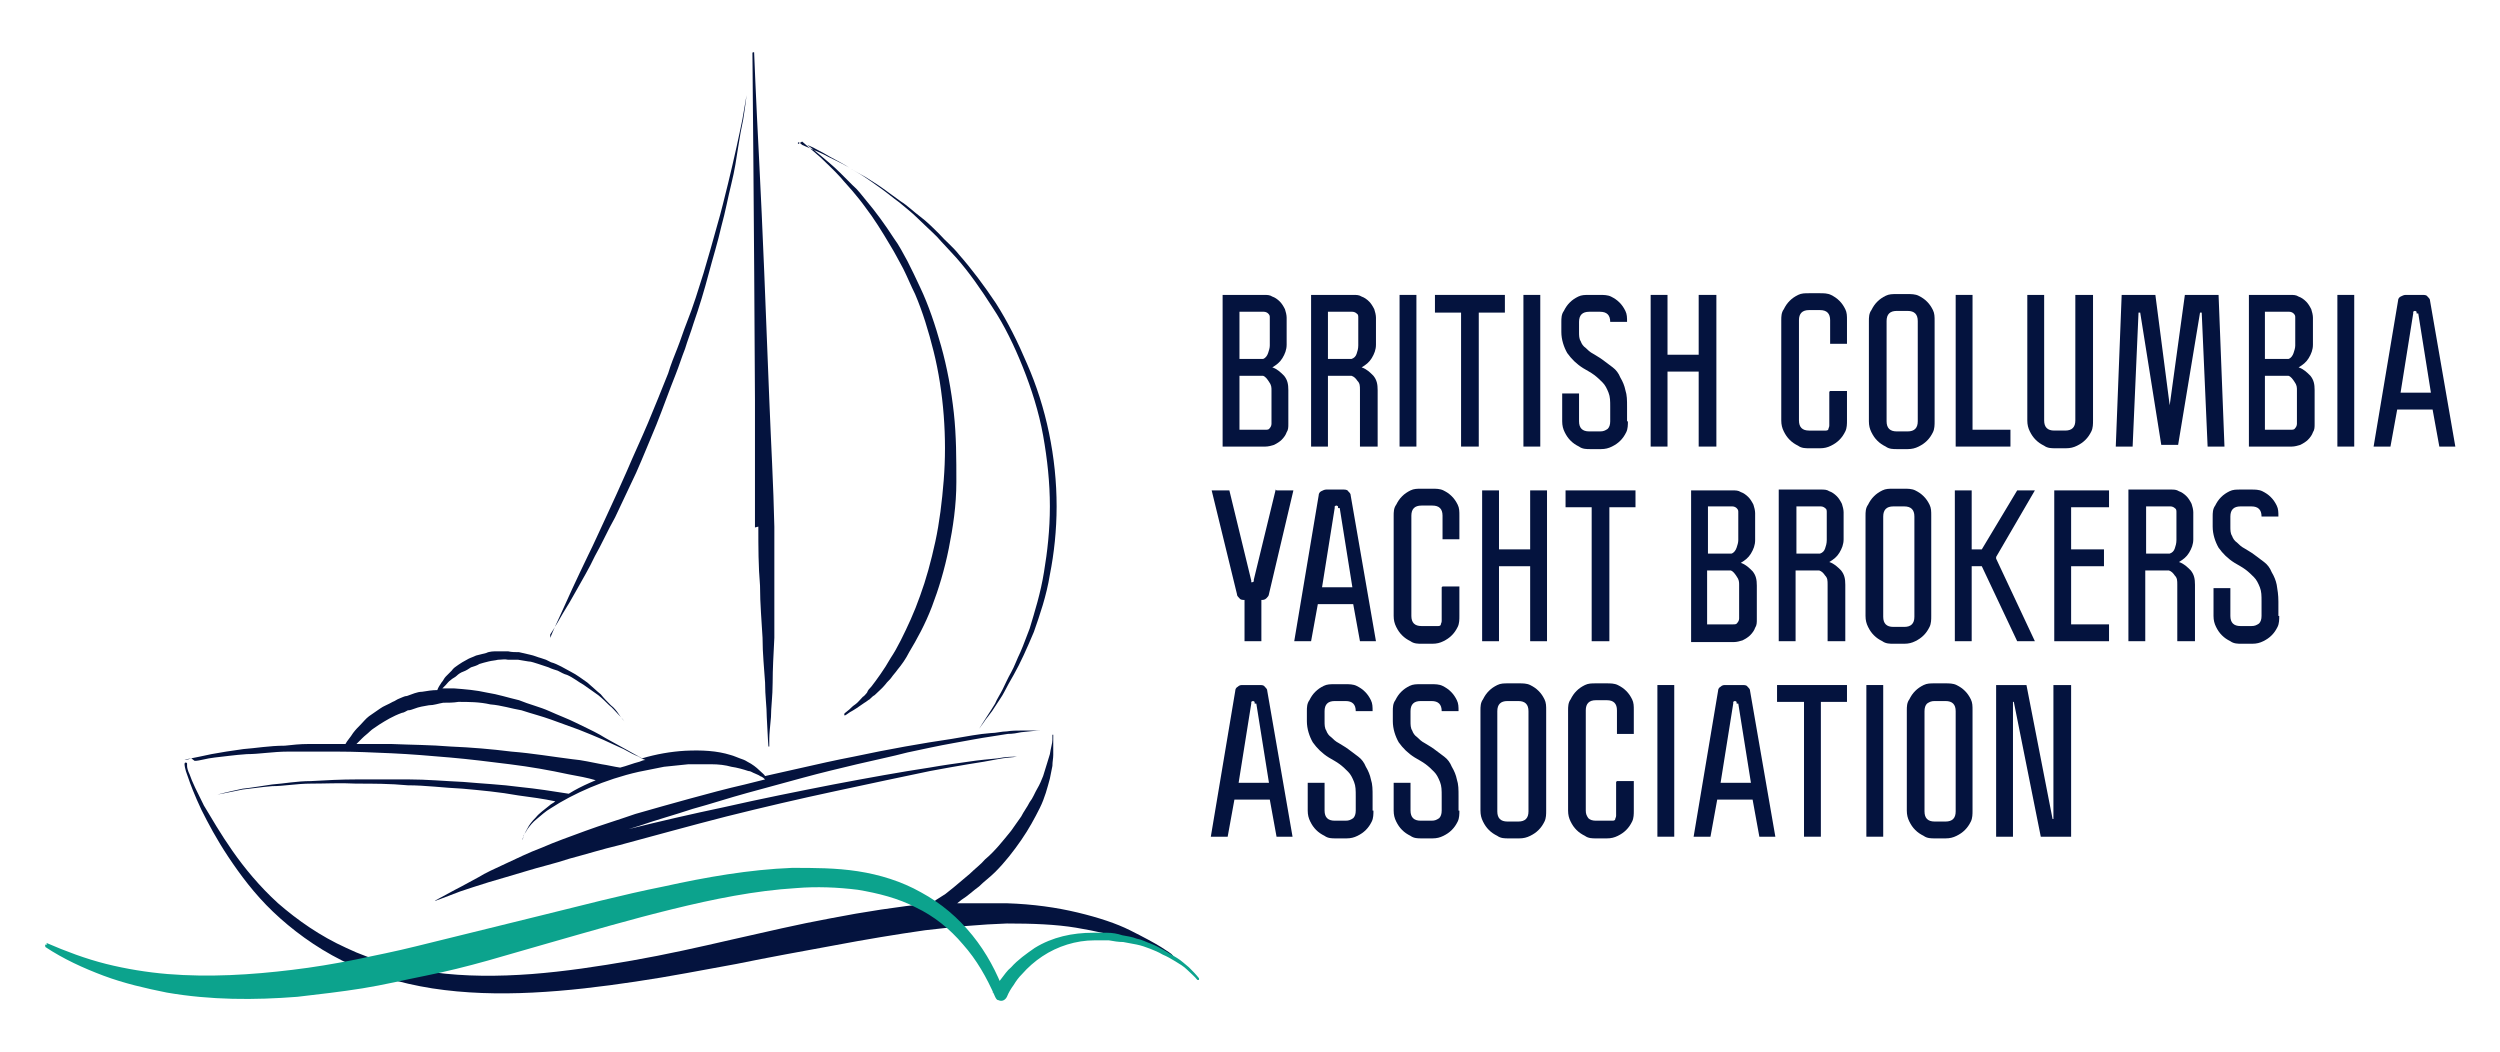 <?xml version="1.0" encoding="UTF-8"?>
<svg id="Layer_1" xmlns="http://www.w3.org/2000/svg" version="1.1" viewBox="0 0 296.7 124.8">
  <!-- Generator: Adobe Illustrator 29.3.1, SVG Export Plug-In . SVG Version: 2.1.0 Build 151)  -->
  <defs>
    <style>
      .st0 {
        fill: #0ca38d;
      }

      .st1 {
        fill: #04133e;
      }
    </style>
  </defs>
  <path class="st1" d="M23.1,90.3c.6,0,1.4-.3,2.4-.4,1-.1,2.3-.3,3.8-.4,1.5,0,3.1-.3,4.9-.3.9,0,1.8,0,2.8,0,1,0,2,0,3,0,2.1,0,4.2.1,6.5.2,2.2.1,4.6.3,6.9.5,2.3.2,4.7.5,7.1.8,2.4.3,4.7.7,7,1.2,1.1.2,2.2.4,3.2.7-.2.1-.5.2-.7.3-.9.4-1.7.8-2.5,1.3-1.9-.3-3.8-.6-5.8-.8-2.2-.3-4.5-.4-6.7-.6-2.2-.1-4.4-.3-6.5-.3-2.1,0-4.2,0-6.1,0-1.9,0-3.8.1-5.5.2-1.7,0-3.2.3-4.6.4-1.4.2-2.5.4-3.5.5-1.9.4-3,.7-3,.7,0,0,0,0,0,0s0,0,0,0c0,0,1.1-.2,3-.6,1-.1,2.2-.3,3.5-.4,1.4,0,2.9-.3,4.6-.3,1.7,0,3.5-.1,5.4,0,1.9,0,4,0,6.1.2,2.1,0,4.3.3,6.5.4,2.2.2,4.4.4,6.6.8,1.5.2,3,.4,4.4.7-.2.2-.5.3-.7.5-.6.5-1.2.9-1.6,1.4-.5.5-.8.9-1,1.3-.2.4-.4.7-.5,1,0,.2-.1.4-.1.4,0,0,0,0,0,0,0,0,0,0,0,0h0s0-.1.1-.4c0-.2.3-.5.5-.9.3-.4.6-.8,1.1-1.2.5-.4,1-.9,1.7-1.3,2.6-1.7,6.4-3.4,10.4-4.3,1-.2,2-.4,3-.6,1-.1,2-.2,2.9-.3.9,0,1.9,0,2.7,0,.9,0,1.7.1,2.4.3.7.1,1.4.3,2,.5.3,0,.5.2.8.3.2.1.5.2.6.3.3.1.5.3.6.4-.8.2-1.6.4-2.4.6-2.2.5-4.4,1.1-6.6,1.7-2.2.6-4.3,1.2-6.4,1.8-2,.7-4,1.3-5.9,2-1.9.7-3.6,1.3-5.2,2-1.6.6-3,1.3-4.3,1.9-1.3.6-2.4,1.1-3.2,1.6-1.8,1-2.8,1.5-2.8,1.5,0,0,0,0,0,0-1.5.8-2.4,1.3-2.4,1.3,0,0,0,0,0,0,0,0,0,0,.1,0h0s1.1-.4,2.9-1.1c.9-.3,2.1-.7,3.4-1.1,1.3-.4,2.8-.8,4.4-1.3,1.6-.5,3.4-.9,5.2-1.5,1.9-.5,3.8-1.1,5.9-1.6,4.1-1.1,8.4-2.3,12.7-3.4,4.4-1.1,8.7-2.1,12.9-3,4.1-.9,8-1.7,11.3-2.4,1.7-.3,3.2-.6,4.5-.8,1.3-.2,2.5-.4,3.5-.6,1-.2,1.7-.2,2.3-.3.5,0,.8,0,.8,0,0,0,0,0,0,0,0,0,0,0,0,0,0,0-.3,0-.8,0-.5,0-1.3,0-2.3.2-1,.1-2.2.2-3.5.4-1.4.2-2.9.4-4.6.7-3.3.5-7.2,1.2-11.4,2-4.1.8-8.6,1.7-13,2.7-3.8.8-7.7,1.7-11.3,2.6.4-.1.9-.3,1.3-.4,2-.7,4.2-1.3,6.3-2,2.2-.6,4.3-1.3,6.5-1.9,2.2-.6,4.4-1.2,6.6-1.8,2.2-.6,4.3-1.1,6.4-1.6,2.1-.5,4.1-.9,6-1.4,1.9-.4,3.7-.8,5.4-1.1,1.7-.3,3.2-.6,4.6-.8.7-.1,1.3-.2,1.9-.3.6,0,1.1-.1,1.6-.2,1-.1,1.8-.2,2.3-.2.5,0,.8,0,.8,0,0,0,0,0,0,0,0,0,0,0,0,0,0,0-.3,0-.8,0-.5,0-1.3,0-2.3,0-.5,0-1.1,0-1.7.1-.6,0-1.3.2-1.9.2-1.4.1-2.9.4-4.7.7-3.4.5-7.4,1.2-11.6,2.1-2.1.4-4.3.9-6.5,1.4-1.3.3-2.7.6-4,.9-.1-.2-.4-.4-.7-.7-.3-.3-.8-.7-1.4-1-.3-.2-.6-.3-.9-.4-.3-.1-.7-.3-1.1-.4-1.6-.5-3.4-.6-5.4-.5-1.7.1-3.4.4-5.1.9-.2-.1-.5-.3-.9-.5-.5-.3-1.1-.6-1.8-1-.7-.4-1.5-.8-2.3-1.3-.9-.5-1.8-.9-2.8-1.4-1-.5-2.1-.9-3.2-1.4-1.1-.5-2.4-.8-3.6-1.3-1.3-.3-2.5-.7-3.8-.9-1.3-.3-2.6-.4-3.9-.5-.5,0-.9,0-1.4,0,.1-.1.2-.2.4-.4.2-.2.3-.4.6-.6.2-.2.5-.3.7-.5.2-.2.5-.4.8-.5.3-.1.6-.3.9-.5.3-.1.7-.2,1-.4.3-.1.7-.2,1.1-.3.4-.1.7-.1,1.1-.2.4,0,.8-.1,1.2,0,.4,0,.8,0,1.2,0l1.2.2c.4,0,.8.2,1.2.3l.6.2.6.2c.4.2.8.3,1.1.4.4.2.7.4,1.1.5.7.3,1.3.8,2,1.2.6.4,1.1.8,1.7,1.2.5.4.9.8,1.3,1.2.4.3.7.7,1,1,.5.5.8.9.8.9,0,0,0,0,0,0,0,0,0,0,0,0,0,0-.3-.3-.7-.9-.2-.3-.5-.7-.9-1-.4-.4-.8-.8-1.2-1.3-.5-.4-1-.9-1.6-1.4-.6-.4-1.2-.9-2-1.3-.4-.2-.7-.4-1.1-.6-.4-.2-.8-.4-1.2-.5l-.6-.3-.6-.2c-.4-.1-.8-.3-1.3-.4l-1.3-.3c-.4,0-.9,0-1.3-.1-.4,0-.9,0-1.3,0-.4,0-.9,0-1.3.2-.4.1-.8.2-1.2.3-.4.2-.8.3-1.1.5-.4.2-.7.4-1,.6-.3.2-.6.4-.8.7-.2.2-.5.5-.7.7-.2.2-.3.5-.5.7-.2.3-.4.6-.5.9-.6,0-1.2.1-1.8.2-.6,0-1.2.3-1.8.5-.3,0-.6.2-.9.3-.3.1-.5.3-.8.4-.5.3-1.1.5-1.5.8-.4.3-.9.6-1.3.9-.4.3-.7.7-1,1-.3.3-.6.6-.9,1-.3.5-.7.9-.9,1.3-.5,0-.9,0-1.4,0-1,0-2,0-3,0-1,0-1.9.1-2.8.2-1.8,0-3.5.3-4.9.4-1.5.2-2.7.4-3.8.6-1,.2-1.8.4-2.4.5-.6.1-.8.2-.8.2,0,0,0,0,0,0,0,0,0,0,0,0,0,0,.3,0,.8-.2M43,87.6c.3-.3.6-.5.9-.8.3-.3.7-.5,1.1-.8.8-.5,1.6-1,2.7-1.4.2,0,.5-.2.7-.3.3,0,.5-.1.8-.2.5-.2,1.1-.3,1.7-.4.6,0,1.1-.2,1.7-.3.6,0,1.2,0,1.8-.1,1.2,0,2.5,0,3.8.3,1.3.1,2.5.5,3.7.7,1.2.4,2.4.7,3.5,1.1,1.1.4,2.2.8,3.3,1.2,1,.4,2,.8,2.9,1.2.9.4,1.7.8,2.4,1.1.7.4,1.3.7,1.8.9.3.2.5.3.8.4-.2,0-.5.1-.7.2-.8.2-1.5.5-2.3.7-.7-.1-1.5-.3-2.2-.4-1.1-.2-2.3-.5-3.5-.6-2.4-.3-4.7-.7-7.2-.9-2.4-.3-4.8-.5-7.2-.6-2.4-.2-4.7-.2-7-.3-1.4,0-2.8,0-4.2,0,.2-.2.5-.5.7-.7"/>
  <path class="st1" d="M139,113.2s-.4-.3-1.2-.8c-.8-.5-2.1-1.2-3.7-2-1.6-.8-3.7-1.5-6.2-2.1-2.5-.6-5.3-1-8.4-1.1-1.9,0-3.9,0-5.9,0l.5-.4c.8-.5,1.4-1.1,2.1-1.6.6-.6,1.3-1.1,1.9-1.7,1.2-1.2,2.2-2.5,3.1-3.8.9-1.3,1.6-2.6,2.2-3.8.6-1.2.9-2.4,1.2-3.5.1-.5.2-1,.3-1.5,0-.5.1-.9.1-1.3,0-.8,0-1.4,0-1.8,0-.4,0-.6,0-.6,0,0,0,0,0,0,0,0,0,0-.1,0h0s0,.2,0,.6c0,.4-.2,1-.3,1.7-.2.7-.5,1.6-.8,2.6-.2.5-.4,1-.7,1.5-.3.5-.5,1.1-.9,1.6-.3.6-.7,1.1-1,1.7-.4.6-.8,1.1-1.2,1.7-.9,1.1-1.9,2.4-3.1,3.4-.5.6-1.2,1.1-1.8,1.7-.6.5-1.3,1.1-1.9,1.6l-1,.8-1.1.7-.5.4h-.2c-3.8.4-7.8,1-11.9,1.8-3.8.7-7.6,1.6-11.6,2.5-3.9.9-7.9,1.8-11.9,2.5-4,.7-8,1.3-11.9,1.6-4,.3-7.9.3-11.6-.2-3.7-.5-7.3-1.4-10.4-2.9-3.1-1.4-5.8-3.3-8.1-5.3-2.2-2-4-4.2-5.4-6.2-1.4-2-2.5-3.9-3.4-5.4-.8-1.6-1.4-2.8-1.7-3.7-.2-.4-.3-.8-.3-1,0-.2,0-.3,0-.3h0c0,0,0-.1-.2-.1,0,0-.1,0-.1.2,0,0,0,.5.4,1.5.3.9.8,2.2,1.6,3.9.8,1.6,1.8,3.5,3.2,5.6,1.4,2.1,3.1,4.4,5.3,6.5,2.2,2.1,5,4.2,8.2,5.8,3.2,1.6,6.9,2.7,10.7,3.3,3.9.6,7.9.7,11.9.5,4.1-.2,8.2-.7,12.2-1.3,4.1-.6,8.1-1.4,12-2.1,3.9-.8,7.8-1.5,11.6-2.2,3.7-.7,7.3-1.3,10.8-1.8,3.4-.4,6.7-.7,9.7-.8,3,0,5.8.1,8.2.5,2.4.4,4.5.9,6.2,1.4,1.7.5,2.9,1.1,3.8,1.5.9.4,1.3.6,1.3.6,0,0,.1,0,.2,0,0,0,0-.2,0-.2"/>
  <path class="st1" d="M90,62.5c0,2.4,0,4.7.2,7,0,2.2.2,4.3.3,6.2,0,1.9.2,3.7.3,5.3,0,1.6.2,2.9.2,4.1.1,2.3.2,3.5.2,3.5,0,0,0,0,0,0,0,0,.1,0,.1,0,0,0,0-.3,0-.9,0-.6.1-1.5.2-2.6,0-1.1.2-2.5.2-4.1,0-1.6.1-3.3.2-5.3,0-1.9,0-4,0-6.2,0-2.2,0-4.6,0-7-.1-4.8-.4-10-.6-15.1-.4-10.3-.8-20.6-1.2-28.3-.4-7.7-.6-12.9-.6-12.9,0,0,0,0-.1,0,0,0-.1,0-.1.1,0,0,.2,20.6.3,41.2,0,5.2,0,10.3,0,15.1"/>
  <path class="st1" d="M65.3,75.3s.6-.9,1.5-2.5c.5-.8,1.1-1.8,1.7-2.9.6-1.1,1.4-2.4,2.1-3.9.8-1.4,1.5-3,2.4-4.6.8-1.7,1.6-3.4,2.5-5.3.8-1.8,1.6-3.8,2.4-5.7.8-2,1.5-4,2.3-6,.4-1,.7-2,1.1-3,.3-1,.7-2,1-3,.7-2,1.3-4,1.8-5.9.5-1.9,1.1-3.8,1.5-5.6.5-1.8.8-3.5,1.2-5.1.4-1.6.6-3,.8-4.3.2-1.3.4-2.4.6-3.3.3-1.9.4-2.9.4-2.9,0,0,0,0,0,0,0,0,0,0,0,0,0,0-.2,1.1-.5,2.9-.2.9-.4,2-.7,3.3-.3,1.3-.6,2.7-1,4.3-.4,1.6-.8,3.3-1.3,5-.5,1.8-1,3.6-1.6,5.6-.6,1.9-1.2,3.9-2,5.9-.4,1-.7,2-1.1,3-.4,1-.8,2-1.1,3-.8,2-1.6,4-2.4,5.9-.8,1.9-1.7,3.8-2.5,5.7-.8,1.8-1.6,3.6-2.4,5.3-.8,1.7-1.5,3.3-2.2,4.7-1.4,2.9-2.5,5.3-3.3,7.1-.8,1.7-1.2,2.7-1.2,2.7,0,0,0,0,0,0,0,0,0,0,0,0"/>
  <path class="st1" d="M95.2,16.8s.8.7,2.2,1.9c.7.7,1.5,1.4,2.4,2.4.4.5.9,1,1.4,1.6.5.6,1,1.2,1.5,1.9,1,1.3,2,2.9,3,4.6.5.8,1,1.8,1.5,2.7.5,1,.9,2,1.4,3,.9,2.1,1.6,4.4,2.2,6.8.6,2.4,1,5,1.2,7.6.2,2.6.2,5.2,0,7.7-.2,2.5-.5,5-1,7.3-.5,2.3-1.1,4.5-1.8,6.4-.7,2-1.5,3.7-2.3,5.3-.4.8-.8,1.5-1.2,2.1-.2.3-.4.7-.6,1-.2.3-.4.6-.6.9-.4.6-.8,1.1-1.1,1.5-.2.2-.4.4-.5.7-.2.2-.3.4-.5.5-.3.3-.6.7-.9.9-.3.2-.5.4-.7.6-.4.3-.6.5-.6.5,0,0,0,0,0,.2,0,0,0,0,.1,0,0,0,.2-.1.6-.4.4-.2,1-.6,1.7-1.1.2-.1.4-.3.6-.4.2-.2.4-.4.6-.5.4-.4.9-.8,1.3-1.3.2-.3.5-.5.7-.8.2-.3.5-.6.7-.9.5-.6,1-1.3,1.4-2.1.9-1.5,1.9-3.3,2.7-5.4.8-2.1,1.5-4.4,2-6.9.5-2.5.9-5.1.9-7.9,0-2.7,0-5.5-.3-8.2-.3-2.7-.8-5.4-1.5-7.9-.7-2.5-1.5-4.9-2.5-7-.5-1.1-1-2.1-1.5-3.1-.5-.9-1-1.9-1.6-2.7-1.1-1.7-2.2-3.2-3.3-4.5-.5-.6-1-1.3-1.6-1.8-.5-.5-1-1-1.5-1.5-.9-.9-1.8-1.6-2.5-2.2-.6-.5-1-.8-1.4-1.1.5.2,1.1.5,2,1,.8.5,1.9,1,3,1.7.6.4,1.2.7,1.8,1.1.6.4,1.3.9,2,1.4.7.5,1.4,1.1,2.1,1.6.7.6,1.5,1.2,2.2,1.9.7.7,1.5,1.4,2.3,2.2.7.8,1.5,1.6,2.3,2.5,1.5,1.7,2.9,3.7,4.3,5.9,1.4,2.1,2.6,4.6,3.6,7.1,1,2.5,1.9,5.3,2.4,8.1.5,2.8.8,5.6.8,8.4,0,2.8-.3,5.4-.7,7.8-.4,2.5-1.1,4.7-1.7,6.7-.4,1-.7,1.9-1.1,2.8-.4.8-.7,1.7-1.1,2.4-.4.7-.7,1.4-1,2-.3.6-.7,1.2-.9,1.7-.6,1-1.1,1.7-1.4,2.2-.3.5-.5.8-.5.8,0,0,0,0,0,0,0,0,0,0,0,0,0,0,.2-.3.5-.7.3-.5.9-1.1,1.5-2.1.3-.5.7-1,1-1.6.3-.6.7-1.3,1.1-2,.8-1.4,1.6-3.2,2.4-5.1.7-2,1.5-4.3,1.9-6.8.5-2.5.8-5.3.8-8.1,0-2.9-.3-5.8-.9-8.7-.6-2.9-1.5-5.7-2.6-8.2-1.1-2.6-2.3-5-3.7-7.2-1.4-2.1-2.9-4.1-4.4-5.8-.7-.9-1.6-1.6-2.3-2.4-.8-.8-1.5-1.5-2.3-2.1-.8-.6-1.5-1.3-2.3-1.8-.7-.5-1.5-1.1-2.2-1.6-.7-.5-1.4-.9-2-1.3-.7-.4-1.3-.7-1.9-1.1-1.2-.7-2.2-1.1-3.1-1.6-1.3-.6-2.1-.9-2.5-1.1-.2-.2-.4-.3-.4-.3,0,0,0,0-.1,0,0,0,0,.1,0,.2h0Z"/>
  <path class="st0" d="M5.5,111.9c2.3,1,4.7,1.9,7.1,2.5,2.4.6,4.9,1,7.3,1.2,4.9.4,9.9.1,14.8-.5,2.5-.3,4.9-.7,7.4-1.2,2.4-.5,4.9-1,7.3-1.6l7.3-1.8,7.3-1.8c4.9-1.2,9.8-2.5,14.8-3.5,5-1.1,10.1-2,15.2-2.2,2.6,0,5.2,0,7.8.4,2.6.4,5.2,1.2,7.5,2.5,2.4,1.3,4.4,3,6.1,5.1,1.7,2.1,2.9,4.4,3.8,6.8h-1.4c.3-.6.6-1.1,1-1.6.4-.5.7-1,1.2-1.4.8-.9,1.8-1.6,2.8-2.3,2.1-1.3,4.5-1.8,6.9-1.8.6,0,1.2,0,1.7,0,.6,0,1.2.1,1.8.3.6.1,1.2.2,1.7.4.6.1,1.1.4,1.7.6.5.2,1.1.5,1.6.8.5.3,1,.6,1.5.9.5.3.9.7,1.4,1.1.4.4.8.8,1.2,1.3,0,0,0,.2,0,.2,0,0-.2,0-.2,0h0c-.3-.4-.8-.8-1.2-1.2-.4-.4-.9-.7-1.4-1-.5-.3-1-.6-1.5-.8-.5-.3-1-.5-1.5-.7-.5-.2-1.1-.4-1.6-.5-.5-.1-1.1-.2-1.6-.3-.6,0-1.1-.1-1.7-.2-.6,0-1.2,0-1.7,0-2.2,0-4.4.7-6.2,1.9-.9.6-1.7,1.3-2.4,2.1-.4.4-.7.8-1,1.3-.3.4-.6.9-.8,1.4-.2.4-.6.6-1,.4-.2,0-.3-.2-.4-.4h0c-1-2.3-2.2-4.4-3.8-6.2-1.6-1.9-3.5-3.4-5.6-4.4-2.1-1.1-4.5-1.7-6.9-2.1-2.4-.3-4.9-.4-7.3-.2-4.9.3-9.8,1.3-14.7,2.5-4.9,1.2-9.7,2.6-14.6,4-2.4.7-4.9,1.4-7.3,2.1-2.5.7-4.9,1.3-7.4,1.8-2.5.5-5,1.1-7.5,1.5-2.5.4-5.1.7-7.7,1-5.1.4-10.3.4-15.5-.5-2.5-.5-5.1-1.1-7.5-2-2.4-.9-4.8-2-6.9-3.4h0c0,0-.1-.2,0-.3,0,0,.1,0,.2,0"/>
  <path class="st1" d="M150,35c.4,0,.7,0,1,.2.3.1.6.3.9.6.2.2.4.5.6.9.1.3.2.7.2,1v3.2c0,.6-.2,1.1-.5,1.6-.3.5-.7.8-1.2,1.1.6.2,1,.6,1.4,1,.4.5.5,1,.5,1.7v4c0,.4,0,.7-.2,1-.1.3-.3.6-.6.9-.2.2-.5.4-.9.6-.3.1-.7.2-1,.2h-5.1v-18h5ZM149.9,42.6c.3-.1.5-.4.6-.7.1-.3.2-.6.2-.9v-3.3c0-.2,0-.3-.2-.5-.1-.1-.3-.2-.5-.2h-2.9v5.6h2.8ZM150.9,46.3c0-.3,0-.6-.3-1-.2-.3-.4-.6-.7-.7h-2.8v6.4h3.1c.2,0,.4,0,.5-.2.1-.1.2-.3.2-.5v-4Z"/>
  <path class="st1" d="M161.4,53v-6.7c0-.5,0-.8-.3-1.1-.2-.3-.4-.5-.7-.6h-2.8v8.4h-2v-18h5c.4,0,.7,0,1,.2.3.1.6.3.9.6.2.2.4.5.6.9.1.3.2.7.2,1v3.2c0,.6-.2,1.1-.5,1.6-.3.5-.7.8-1.2,1.1.6.2,1,.6,1.4,1,.4.5.5,1,.5,1.7v6.7h-2ZM160.4,42.6c.3-.1.5-.3.6-.6.1-.3.2-.6.2-1v-3.3c0-.2,0-.4-.2-.5-.1-.1-.3-.2-.5-.2h-2.9v5.6h2.8Z"/>
  <rect class="st1" x="166.1" y="35" width="2" height="18"/>
  <polygon class="st1" points="175.5 37.1 175.5 53 173.4 53 173.4 37.1 170.3 37.1 170.3 35 178.6 35 178.6 37.1 175.5 37.1"/>
  <rect class="st1" x="180.8" y="35" width="2" height="18"/>
  <path class="st1" d="M193.2,50c0,.4,0,.9-.2,1.3-.2.4-.4.7-.7,1-.3.3-.6.5-1,.7-.4.2-.8.3-1.3.3h-1.3c-.4,0-.9,0-1.3-.3-.4-.2-.7-.4-1-.7-.3-.3-.5-.6-.7-1-.2-.4-.3-.8-.3-1.3v-3.3h2v3.3c0,.4.1.7.3.9.2.2.5.3.9.3h1.3c.4,0,.6-.1.9-.3.2-.2.3-.5.3-.9v-1.7c0-.7,0-1.2-.2-1.7-.2-.5-.4-.9-.7-1.2-.3-.3-.6-.6-1-.9-.4-.3-.8-.5-1.3-.8-.8-.5-1.4-1.1-1.9-1.8-.4-.7-.7-1.6-.7-2.5v-1.2c0-.4,0-.9.3-1.3.2-.4.4-.7.7-1,.3-.3.6-.5,1-.7.4-.2.8-.2,1.3-.2h1.3c.4,0,.9,0,1.3.2.4.2.7.4,1,.7.3.3.5.6.7,1,.2.4.2.8.2,1.3h-2c0-.4-.1-.7-.3-.9-.2-.2-.5-.3-.9-.3h-1.3c-.4,0-.7.1-.9.3-.2.2-.3.5-.3.9v1.2c0,.4,0,.8.2,1.1.1.3.3.6.6.8.2.2.5.5.9.7.3.2.7.4,1.1.7.4.3.8.6,1.2.9.4.3.7.7.9,1.2.3.5.5,1,.6,1.5.2.6.2,1.2.2,2v1.7Z"/>
  <polygon class="st1" points="203.7 35 203.7 53 201.6 53 201.6 44.1 197.9 44.1 197.9 53 195.9 53 195.9 35 197.9 35 197.9 42.1 201.6 42.1 201.6 35 203.7 35"/>
  <path class="st1" d="M217.2,46.4h2v3.5c0,.4,0,.9-.2,1.3-.2.4-.4.7-.7,1-.3.3-.6.5-1,.7-.4.2-.8.3-1.3.3h-1.3c-.4,0-.9,0-1.3-.3-.4-.2-.7-.4-1-.7-.3-.3-.5-.6-.7-1-.2-.4-.3-.8-.3-1.3v-11.9c0-.4,0-.9.3-1.3.2-.4.4-.7.7-1,.3-.3.6-.5,1-.7.4-.2.8-.2,1.3-.2h1.3c.4,0,.9,0,1.3.2.4.2.7.4,1,.7.3.3.5.6.7,1,.2.4.2.8.2,1.3v2.8h-2v-2.8c0-.4-.1-.7-.3-.9-.2-.2-.5-.3-.9-.3h-1.3c-.4,0-.7.1-.9.3-.2.2-.3.5-.3.9v11.9c0,.4.1.7.3.9.2.2.5.3.9.3h1.3c.3,0,.5,0,.7,0,.2,0,.3-.1.3-.2,0-.1.1-.2.1-.4,0-.2,0-.3,0-.5v-3.5h0Z"/>
  <path class="st1" d="M229.6,50c0,.4,0,.9-.2,1.3-.2.4-.4.7-.7,1-.3.3-.6.5-1,.7-.4.2-.8.3-1.3.3h-1.3c-.4,0-.9,0-1.3-.3-.4-.2-.7-.4-1-.7-.3-.3-.5-.6-.7-1-.2-.4-.3-.8-.3-1.3v-11.9c0-.4,0-.9.3-1.3.2-.4.4-.7.7-1,.3-.3.6-.5,1-.7.4-.2.8-.2,1.3-.2h1.3c.4,0,.9,0,1.3.2.4.2.7.4,1,.7.3.3.5.6.7,1,.2.4.2.8.2,1.3v11.9ZM227.6,38.1c0-.4-.1-.7-.3-.9-.2-.2-.5-.3-.9-.3h-1.3c-.4,0-.7.1-.9.3-.2.2-.3.5-.3.9v11.9c0,.4.1.7.3.9.2.2.5.3.9.3h1.3c.4,0,.7-.1.9-.3.2-.2.3-.5.3-.9v-11.9Z"/>
  <polygon class="st1" points="234.1 51 238.6 51 238.6 53 232.1 53 232.1 35 234.1 35 234.1 51"/>
  <path class="st1" d="M246.4,35h2v14.9c0,.4,0,.9-.2,1.3-.2.4-.4.7-.7,1-.3.3-.6.5-1,.7-.4.2-.8.3-1.3.3h-1.3c-.4,0-.9,0-1.3-.3-.4-.2-.7-.4-1-.7-.3-.3-.5-.6-.7-1s-.3-.8-.3-1.3v-14.9h2v14.9c0,.4.1.7.3.9.2.2.5.3.9.3h1.3c.4,0,.7-.1.9-.3s.3-.5.3-.9v-14.9Z"/>
  <polygon class="st1" points="263.3 35 264 53 262 53 261.3 37.1 261.1 37.1 258.5 52.8 256.5 52.8 254 37.1 253.8 37.1 253.1 53 251.1 53 251.8 35 255.8 35 257.5 48.1 259.3 35 263.3 35"/>
  <path class="st1" d="M271.8,35c.4,0,.7,0,1,.2.3.1.6.3.9.6.2.2.4.5.6.9.1.3.2.7.2,1v3.2c0,.6-.2,1.1-.5,1.6-.3.5-.7.8-1.2,1.1.6.2,1,.6,1.4,1,.4.5.5,1,.5,1.7v4c0,.4,0,.7-.2,1-.1.3-.3.6-.6.9-.2.2-.5.4-.9.6-.3.1-.7.2-1,.2h-5.1v-18h5ZM271.6,42.6c.3-.1.5-.4.6-.7.1-.3.2-.6.2-.9v-3.3c0-.2,0-.3-.2-.5-.1-.1-.3-.2-.5-.2h-2.9v5.6h2.8ZM272.6,46.3c0-.3,0-.6-.3-1-.2-.3-.4-.6-.7-.7h-2.8v6.4h3.1c.2,0,.4,0,.5-.2.1-.1.2-.3.2-.5v-4Z"/>
  <rect class="st1" x="277.4" y="35" width="2" height="18"/>
  <path class="st1" d="M289.5,53l-.8-4.4h-4.2l-.8,4.4h-2l2.9-17.3c0-.2.1-.4.3-.5s.4-.2.6-.2h2c.2,0,.5,0,.6.2.2.2.3.3.3.5l3,17.3h-2ZM286.8,37.2c0,0,0-.1,0-.2,0,0-.1-.1-.2-.1h0c0,0-.1,0-.2.1,0,0,0,.1,0,.2l-1.5,9.4h3.6l-1.5-9.4Z"/>
  <path class="st1" d="M151.5,58.2h2l-2.9,12.3c0,.2-.2.4-.3.5-.2.2-.4.2-.6.2v4.9h-2v-4.9c-.2,0-.5,0-.6-.2-.2-.2-.3-.3-.3-.5l-3-12.3h2.1l2.6,10.7s0,0,0,.1c0,0,0,0,0,.1,0,0,0,0,.1,0h0c0,0,.1,0,.2-.1,0,0,0-.1,0-.2l2.6-10.7Z"/>
  <path class="st1" d="M161.4,76.1l-.8-4.4h-4.2l-.8,4.4h-2l2.9-17.3c0-.2.1-.4.3-.5s.4-.2.6-.2h2c.2,0,.5,0,.6.2.2.2.3.3.3.5l3,17.3h-2ZM158.8,60.3c0,0,0-.1,0-.2,0,0-.1-.1-.2-.1h0c0,0-.1,0-.2.1,0,0,0,.1,0,.2l-1.5,9.4h3.6l-1.5-9.4Z"/>
  <path class="st1" d="M171.2,69.6h2v3.5c0,.4,0,.9-.2,1.3-.2.4-.4.7-.7,1-.3.3-.6.5-1,.7-.4.2-.8.3-1.3.3h-1.3c-.4,0-.9,0-1.3-.3-.4-.2-.7-.4-1-.7-.3-.3-.5-.6-.7-1-.2-.4-.3-.8-.3-1.3v-11.9c0-.4,0-.9.3-1.3.2-.4.4-.7.7-1,.3-.3.6-.5,1-.7.4-.2.8-.2,1.3-.2h1.3c.4,0,.9,0,1.3.2.4.2.7.4,1,.7.3.3.5.6.7,1,.2.4.2.8.2,1.3v2.8h-2v-2.8c0-.4-.1-.7-.3-.9-.2-.2-.5-.3-.9-.3h-1.3c-.4,0-.7.1-.9.3-.2.2-.3.5-.3.9v11.9c0,.4.1.7.3.9.2.2.5.3.9.3h1.3c.3,0,.5,0,.7,0,.2,0,.3-.1.3-.2,0-.1.1-.2.1-.4,0-.1,0-.3,0-.5v-3.5h0Z"/>
  <polygon class="st1" points="183.6 58.2 183.6 76.1 181.6 76.1 181.6 67.2 177.9 67.2 177.9 76.1 175.9 76.1 175.9 58.2 177.9 58.2 177.9 65.2 181.6 65.2 181.6 58.2 183.6 58.2"/>
  <polygon class="st1" points="191 60.2 191 76.1 188.9 76.1 188.9 60.2 185.8 60.2 185.8 58.2 194.1 58.2 194.1 60.2 191 60.2"/>
  <path class="st1" d="M205.6,58.2c.4,0,.7,0,1,.2.3.1.6.3.9.6.2.2.4.5.6.9.1.3.2.7.2,1v3.2c0,.6-.2,1.1-.5,1.6-.3.5-.7.8-1.2,1.1.6.2,1,.6,1.4,1,.4.5.5,1,.5,1.7v4c0,.4,0,.7-.2,1-.1.3-.3.6-.6.9-.2.2-.5.4-.9.6-.3.1-.7.2-1,.2h-5.1v-18h5ZM205.5,65.7c.3-.1.5-.4.6-.7.1-.3.2-.6.2-.9v-3.3c0-.2,0-.3-.2-.5-.1-.1-.3-.2-.5-.2h-2.9v5.6h2.8ZM206.4,69.4c0-.3,0-.6-.3-1-.2-.3-.4-.6-.7-.7h-2.8v6.4h3.1c.2,0,.4,0,.5-.2.1-.1.2-.3.2-.5v-4Z"/>
  <path class="st1" d="M216.9,76.1v-6.7c0-.5,0-.8-.3-1.1-.2-.3-.4-.5-.7-.6h-2.8v8.4h-2v-18h5c.4,0,.7,0,1,.2.3.1.6.3.9.6.2.2.4.5.6.9.1.3.2.7.2,1v3.2c0,.6-.2,1.1-.5,1.6-.3.5-.7.8-1.2,1.1.6.2,1,.6,1.4,1,.4.5.5,1,.5,1.7v6.7h-2ZM216,65.7c.3-.1.5-.3.6-.6s.2-.6.2-1v-3.3c0-.2,0-.4-.2-.5-.1-.1-.3-.2-.5-.2h-2.9v5.6h2.8Z"/>
  <path class="st1" d="M229.2,73.1c0,.4,0,.9-.2,1.3-.2.4-.4.7-.7,1-.3.3-.6.5-1,.7-.4.2-.8.3-1.3.3h-1.3c-.4,0-.9,0-1.3-.3-.4-.2-.7-.4-1-.7-.3-.3-.5-.6-.7-1-.2-.4-.3-.8-.3-1.3v-11.9c0-.4,0-.9.3-1.3.2-.4.4-.7.7-1,.3-.3.6-.5,1-.7.4-.2.8-.2,1.3-.2h1.3c.4,0,.9,0,1.3.2.4.2.7.4,1,.7.3.3.5.6.7,1,.2.4.2.8.2,1.3v11.9ZM227.2,61.3c0-.4-.1-.7-.3-.9-.2-.2-.5-.3-.9-.3h-1.3c-.4,0-.7.1-.9.3-.2.2-.3.5-.3.9v11.9c0,.4.1.7.3.9.2.2.5.3.9.3h1.3c.4,0,.7-.1.9-.3.2-.2.3-.5.3-.9v-11.9Z"/>
  <polygon class="st1" points="234 76.1 232 76.1 232 58.2 234 58.2 234 65.2 235.2 65.2 239.4 58.2 241.5 58.2 236.9 66.1 236.9 66.3 241.5 76.1 239.4 76.1 235.2 67.2 234 67.2 234 76.1"/>
  <polygon class="st1" points="245.8 60.2 245.8 65.2 249.7 65.2 249.7 67.2 245.8 67.2 245.8 74.1 250.3 74.1 250.3 76.1 243.8 76.1 243.8 58.2 250.3 58.2 250.3 60.2 245.8 60.2"/>
  <path class="st1" d="M258.4,76.1v-6.7c0-.5,0-.8-.3-1.1-.2-.3-.4-.5-.7-.6h-2.8v8.4h-2v-18h5c.4,0,.7,0,1,.2.3.1.6.3.9.6.2.2.4.5.6.9.1.3.2.7.2,1v3.2c0,.6-.2,1.1-.5,1.6-.3.5-.7.8-1.2,1.1.6.2,1,.6,1.4,1,.4.5.5,1,.5,1.7v6.7h-2ZM257.5,65.7c.3-.1.5-.3.6-.6.1-.3.2-.6.2-1v-3.3c0-.2,0-.4-.2-.5-.1-.1-.3-.2-.5-.2h-2.9v5.6h2.8Z"/>
  <path class="st1" d="M270.5,73.1c0,.4,0,.9-.2,1.3-.2.4-.4.7-.7,1-.3.3-.6.5-1,.7-.4.2-.8.3-1.3.3h-1.3c-.4,0-.9,0-1.3-.3-.4-.2-.7-.4-1-.7-.3-.3-.5-.6-.7-1-.2-.4-.3-.8-.3-1.3v-3.3h2v3.3c0,.4.1.7.3.9.2.2.5.3.9.3h1.3c.4,0,.6-.1.9-.3.2-.2.3-.5.3-.9v-1.7c0-.7,0-1.2-.2-1.7-.2-.5-.4-.9-.7-1.2-.3-.3-.6-.6-1-.9-.4-.3-.8-.5-1.3-.8-.8-.5-1.4-1.1-1.9-1.8-.4-.7-.7-1.6-.7-2.5v-1.2c0-.4,0-.9.3-1.3.2-.4.4-.7.7-1,.3-.3.6-.5,1-.7.4-.2.8-.2,1.3-.2h1.3c.4,0,.9,0,1.3.2.4.2.7.4,1,.7.3.3.5.6.7,1,.2.4.2.8.2,1.3h-2c0-.4-.1-.7-.3-.9-.2-.2-.5-.3-.9-.3h-1.3c-.4,0-.7.1-.9.3-.2.2-.3.5-.3.9v1.2c0,.4,0,.8.2,1.1.1.3.3.6.6.8.2.2.5.5.9.7.3.2.7.4,1.1.7.4.3.8.6,1.2.9.4.3.7.7.9,1.2.3.5.5,1,.6,1.5.1.6.2,1.2.2,2v1.7Z"/>
  <path class="st1" d="M151.5,99.3l-.8-4.4h-4.2l-.8,4.4h-2l2.9-17.3c0-.2.1-.4.3-.5.2-.2.4-.2.6-.2h2c.2,0,.5,0,.6.2.2.2.3.3.3.5l3,17.3h-2ZM148.9,83.5c0,0,0-.1,0-.2,0,0-.1-.1-.2-.1h0c0,0-.1,0-.2.1,0,0,0,.1,0,.2l-1.5,9.4h3.6l-1.5-9.4Z"/>
  <path class="st1" d="M163,96.2c0,.4,0,.9-.2,1.3-.2.4-.4.7-.7,1-.3.3-.6.5-1,.7-.4.2-.8.3-1.3.3h-1.3c-.4,0-.9,0-1.3-.3-.4-.2-.7-.4-1-.7-.3-.3-.5-.6-.7-1-.2-.4-.3-.8-.3-1.3v-3.3h2v3.3c0,.4.1.7.3.9.2.2.5.3.9.3h1.3c.4,0,.6-.1.9-.3.2-.2.3-.5.3-.9v-1.7c0-.7,0-1.2-.2-1.7-.2-.5-.4-.9-.7-1.2-.3-.3-.6-.6-1-.9-.4-.3-.8-.5-1.3-.8-.8-.5-1.4-1.1-1.9-1.8-.4-.7-.7-1.6-.7-2.5v-1.2c0-.4,0-.9.3-1.3.2-.4.4-.7.7-1,.3-.3.6-.5,1-.7.4-.2.8-.2,1.3-.2h1.3c.4,0,.9,0,1.3.2.4.2.7.4,1,.7.3.3.5.6.7,1,.2.4.2.8.2,1.3h-2c0-.4-.1-.7-.3-.9-.2-.2-.5-.3-.9-.3h-1.3c-.4,0-.7.1-.9.3-.2.2-.3.5-.3.9v1.2c0,.4,0,.8.2,1.1.1.3.3.6.6.8.2.2.5.5.9.7.3.2.7.4,1.1.7.4.3.8.6,1.2.9.4.3.7.7.9,1.2.3.5.5,1,.6,1.5.2.6.2,1.2.2,2v1.7Z"/>
  <path class="st1" d="M173.2,96.2c0,.4,0,.9-.2,1.3-.2.4-.4.7-.7,1-.3.3-.6.5-1,.7-.4.2-.8.3-1.3.3h-1.3c-.4,0-.9,0-1.3-.3-.4-.2-.7-.4-1-.7-.3-.3-.5-.6-.7-1-.2-.4-.3-.8-.3-1.3v-3.3h2v3.3c0,.4.1.7.3.9.2.2.5.3.9.3h1.3c.4,0,.6-.1.9-.3.2-.2.3-.5.3-.9v-1.7c0-.7,0-1.2-.2-1.7-.2-.5-.4-.9-.7-1.2-.3-.3-.6-.6-1-.9-.4-.3-.8-.5-1.3-.8-.8-.5-1.4-1.1-1.9-1.8-.4-.7-.7-1.6-.7-2.5v-1.2c0-.4,0-.9.3-1.3.2-.4.4-.7.7-1,.3-.3.6-.5,1-.7.4-.2.8-.2,1.3-.2h1.3c.4,0,.9,0,1.3.2.4.2.7.4,1,.7.3.3.5.6.7,1,.2.4.2.8.2,1.3h-2c0-.4-.1-.7-.3-.9-.2-.2-.5-.3-.9-.3h-1.3c-.4,0-.7.1-.9.3-.2.2-.3.5-.3.9v1.2c0,.4,0,.8.2,1.1.1.3.3.6.6.8.2.2.5.5.9.7.3.2.7.4,1.1.7.4.3.8.6,1.2.9.4.3.7.7.9,1.2.3.5.5,1,.6,1.5.2.6.2,1.2.2,2v1.7Z"/>
  <path class="st1" d="M183.5,96.2c0,.4,0,.9-.2,1.3-.2.4-.4.7-.7,1-.3.3-.6.5-1,.7-.4.2-.8.3-1.3.3h-1.3c-.4,0-.9,0-1.3-.3-.4-.2-.7-.4-1-.7-.3-.3-.5-.6-.7-1-.2-.4-.3-.8-.3-1.3v-11.9c0-.4,0-.9.3-1.3.2-.4.4-.7.7-1,.3-.3.6-.5,1-.7.4-.2.8-.2,1.3-.2h1.3c.4,0,.9,0,1.3.2.4.2.7.4,1,.7.3.3.5.6.7,1,.2.4.2.8.2,1.3v11.9ZM181.4,84.4c0-.4-.1-.7-.3-.9-.2-.2-.5-.3-.9-.3h-1.3c-.4,0-.7.1-.9.3-.2.2-.3.5-.3.9v11.9c0,.4.1.7.3.9.2.2.5.3.9.3h1.3c.4,0,.7-.1.9-.3.2-.2.3-.5.3-.9v-11.9Z"/>
  <path class="st1" d="M191.9,92.7h2v3.5c0,.4,0,.9-.2,1.3-.2.4-.4.7-.7,1-.3.3-.6.5-1,.7-.4.2-.8.3-1.3.3h-1.3c-.4,0-.9,0-1.3-.3-.4-.2-.7-.4-1-.7-.3-.3-.5-.6-.7-1-.2-.4-.3-.8-.3-1.3v-11.9c0-.4,0-.9.3-1.3.2-.4.4-.7.7-1,.3-.3.6-.5,1-.7.4-.2.8-.2,1.3-.2h1.3c.4,0,.9,0,1.3.2.4.2.7.4,1,.7.3.3.5.6.7,1,.2.4.2.8.2,1.3v2.8h-2v-2.8c0-.4-.1-.7-.3-.9-.2-.2-.5-.3-.9-.3h-1.3c-.4,0-.7.1-.9.3-.2.2-.3.5-.3.9v11.9c0,.4.1.6.3.9.2.2.5.3.9.3h1.3c.3,0,.5,0,.7,0,.2,0,.3-.1.3-.2,0-.1.1-.2.1-.4,0-.1,0-.3,0-.5v-3.5h0Z"/>
  <rect class="st1" x="196.7" y="81.3" width="2" height="18"/>
  <path class="st1" d="M208.8,99.3l-.8-4.4h-4.2l-.8,4.4h-2l2.9-17.3c0-.2.1-.4.3-.5.2-.2.4-.2.6-.2h2c.2,0,.5,0,.6.2.2.2.3.3.3.5l3,17.3h-2ZM206.1,83.5c0,0,0-.1,0-.2,0,0-.1-.1-.2-.1h0c0,0-.1,0-.2.1,0,0,0,.1,0,.2l-1.5,9.4h3.6l-1.5-9.4Z"/>
  <polygon class="st1" points="216.1 83.3 216.1 99.3 214.1 99.3 214.1 83.3 210.9 83.3 210.9 81.3 219.2 81.3 219.2 83.3 216.1 83.3"/>
  <rect class="st1" x="221.5" y="81.3" width="2" height="18"/>
  <path class="st1" d="M234.1,96.2c0,.4,0,.9-.2,1.3-.2.4-.4.7-.7,1-.3.3-.6.5-1,.7-.4.2-.8.3-1.3.3h-1.3c-.4,0-.9,0-1.3-.3-.4-.2-.7-.4-1-.7-.3-.3-.5-.6-.7-1-.2-.4-.3-.8-.3-1.3v-11.9c0-.4,0-.9.3-1.3.2-.4.4-.7.7-1,.3-.3.6-.5,1-.7.4-.2.8-.2,1.3-.2h1.3c.4,0,.9,0,1.3.2.4.2.7.4,1,.7.3.3.5.6.7,1,.2.4.2.8.2,1.3v11.9ZM232.1,84.4c0-.4-.1-.7-.3-.9s-.5-.3-.9-.3h-1.3c-.4,0-.6.1-.9.3-.2.2-.3.5-.3.9v11.9c0,.4.1.7.3.9.2.2.5.3.9.3h1.3c.4,0,.7-.1.9-.3.2-.2.3-.5.3-.9v-11.9Z"/>
  <polygon class="st1" points="242.2 99.3 239 83.3 238.9 83.3 238.9 99.3 236.9 99.3 236.9 81.3 240.5 81.3 243.6 97.2 243.7 97.2 243.7 81.3 245.8 81.3 245.8 99.3 242.2 99.3"/>
</svg>